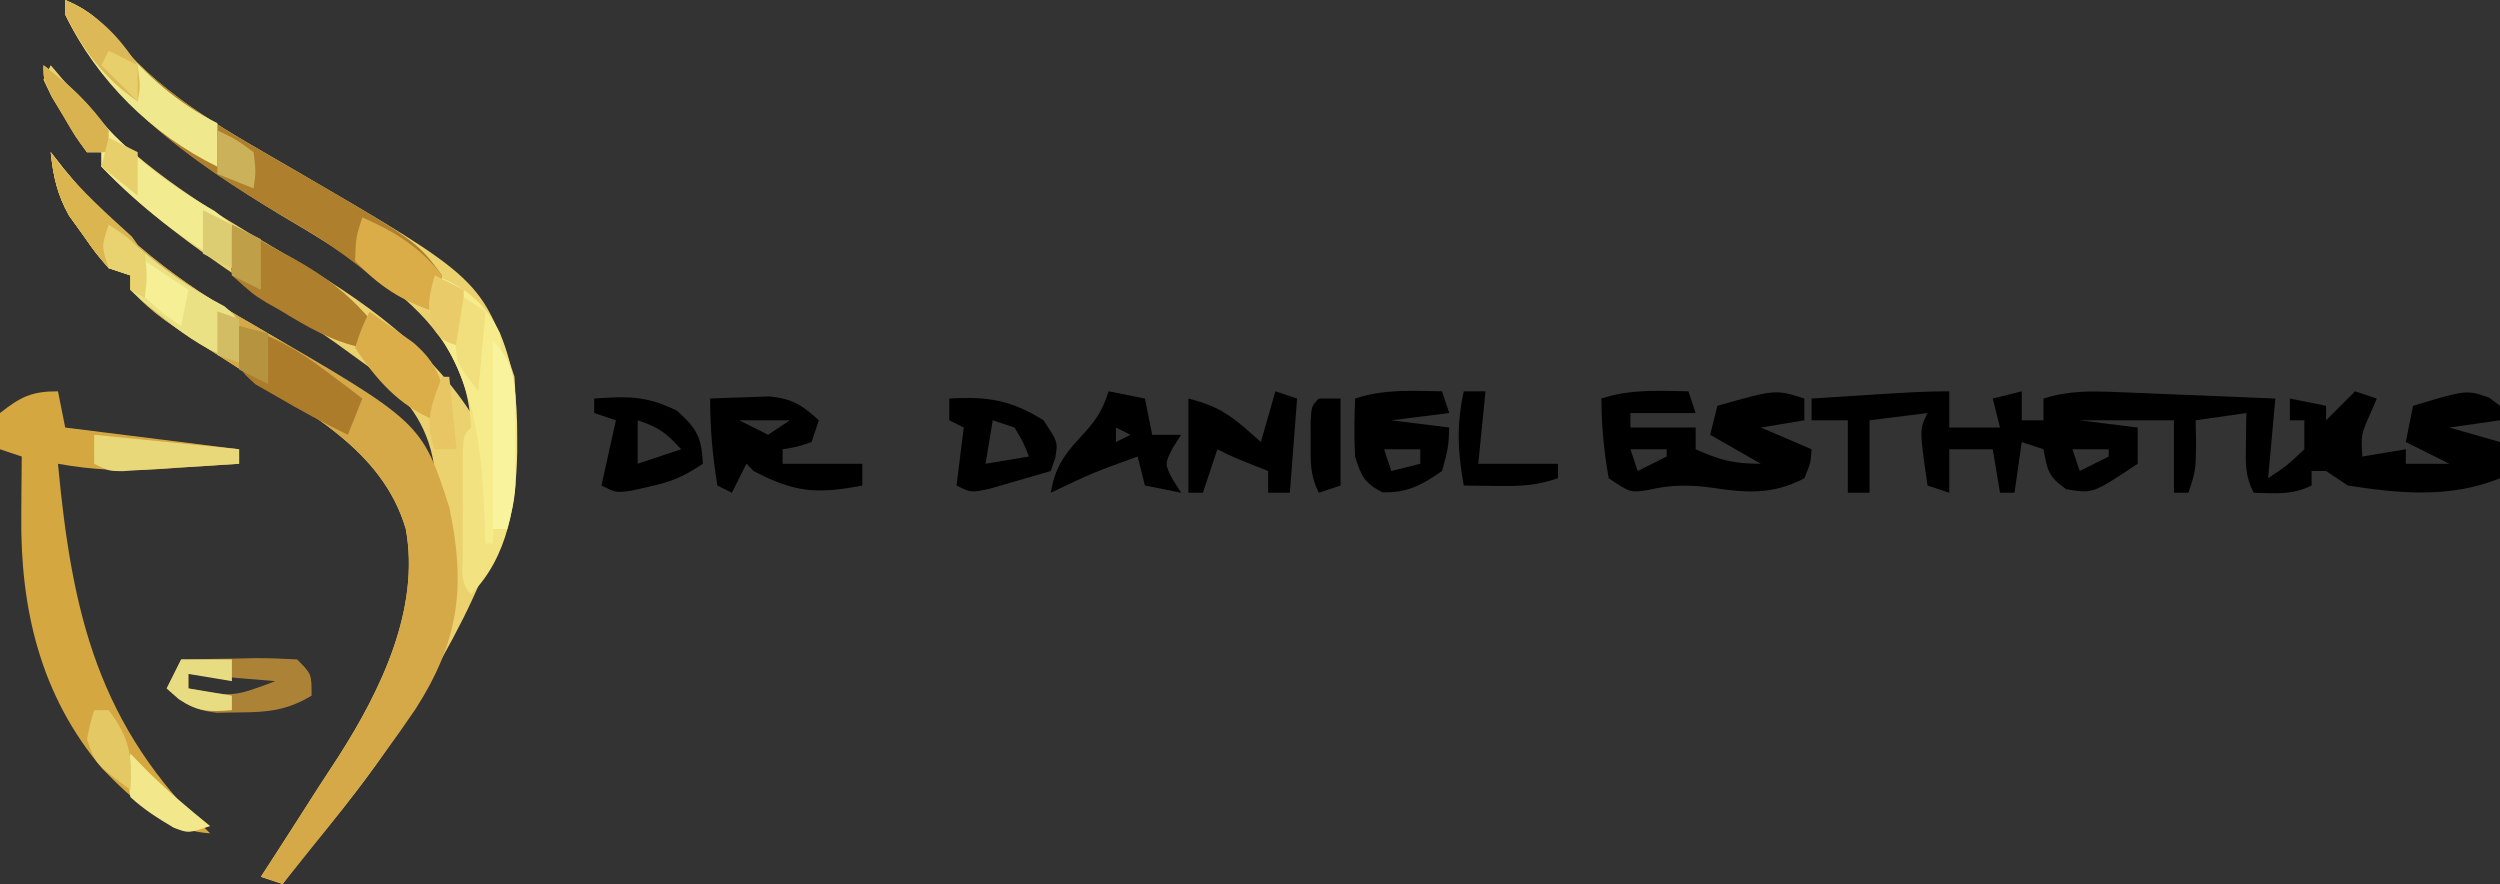 <?xml version="1.0" encoding="UTF-8"?>
<svg version="1.1" xmlns="http://www.w3.org/2000/svg" width="345" height="122">
<rect width="100%" height="100%" fill="#333333" stroke="none"/>
<path d="M0 0 C3.284 1.399 5.034 2.975 7.25 5.75 C14.07 13.711 22.851 18.343 31.805 23.555 C57.507 38.52 57.507 38.52 62 52 C63.156 69.593 57.852 81.132 49 96 C48.398 97.017 47.796 98.034 47.176 99.082 C43.559 104.976 39.47 110.303 35.016 115.59 C33.267 117.68 31.611 119.803 30 122 C29.01 121.67 28.02 121.34 27 121 C27.58 120.105 28.16 119.211 28.758 118.289 C30.803 115.129 32.831 111.959 34.854 108.786 C35.811 107.295 36.782 105.814 37.758 104.336 C43.55 95.268 49.015 83.996 47 73 C43.793 62.064 33.321 56.799 24.31 51.067 C12.859 43.771 12.859 43.771 9 40 C9 39.34 9 38.68 9 38 C8.01 37.67 7.02 37.34 6 37 C4.211 34.926 4.211 34.926 2.375 32.312 C1.458 31.038 1.458 31.038 0.523 29.738 C-1.129 26.769 -1.636 24.358 -2 21 C-1.439 21.717 -0.879 22.433 -0.301 23.172 C7.444 32.692 15.469 38.863 26.03 44.86 C35.6 50.398 44.25 56.072 51 65 C50.327 59.283 47.69 55.482 43.406 51.727 C42.447 51.033 41.488 50.34 40.5 49.625 C39.443 48.858 38.386 48.091 37.297 47.301 C33.169 44.395 28.961 41.611 24.746 38.832 C17.753 34.167 10.875 29.038 5 23 C5 22.34 5 21.68 5 21 C4.34 21 3.68 21 3 21 C1.457 18.883 1.457 18.883 -0.188 16.125 C-0.738 15.22 -1.288 14.315 -1.855 13.383 C-2.422 12.203 -2.422 12.203 -3 11 C-2.67 10.34 -2.34 9.68 -2 9 C-1.466 9.629 -0.933 10.258 -0.383 10.906 C0.362 11.762 1.107 12.618 1.875 13.5 C2.954 14.753 2.954 14.753 4.055 16.031 C11.107 23.495 19.695 28.865 28.5 34 C39.196 40.238 49.113 46.474 56 57 C54.663 48.597 49.882 43.374 43.25 38.312 C38.858 35.183 34.36 32.364 29.703 29.652 C18.173 22.604 6.093 14.479 0 2 C0 1.34 0 0.68 0 0 Z M57 59 C58 63 58 63 58 63 Z " fill="#EBD26F" transform="translate(9,0)"/>
<path d="M0 0 C0 1.65 0 3.3 0 5 C2.31 5 4.62 5 7 5 C6.67 3.68 6.34 2.36 6 1 C7.32 0.67 8.64 0.34 10 0 C10 1.32 10 2.64 10 4 C10.99 4 11.98 4 13 4 C13 3.01 13 2.02 13 1 C16.575 -0.139 19.785 -0.032 23.516 0.121 C24.766 0.169 26.016 0.218 27.305 0.268 C28.607 0.324 29.909 0.38 31.25 0.438 C33.226 0.516 33.226 0.516 35.242 0.596 C38.495 0.725 41.748 0.86 45 1 C44.67 4.63 44.34 8.26 44 12 C46.581 10.269 46.581 10.269 49 8 C49 6.68 49 5.36 49 4 C48.34 4 47.68 4 47 4 C47 3.01 47 2.02 47 1 C48.65 1.33 50.3 1.66 52 2 C52 2.66 52 3.32 52 4 C53.32 2.68 54.64 1.36 56 0 C56.99 0.33 57.98 0.66 59 1 C58.67 1.763 58.34 2.526 58 3.312 C56.826 5.991 56.826 5.991 57 9 C59.97 8.505 59.97 8.505 63 8 C63 8.66 63 9.32 63 10 C64.98 10 66.96 10 69 10 C67.02 9.01 65.04 8.02 63 7 C63.33 5.35 63.66 3.7 64 2 C71.385 -0.215 71.385 -0.215 74.5 0.875 C74.995 1.246 75.49 1.617 76 2 C76 2.66 76 3.32 76 4 C73.69 4.33 71.38 4.66 69 5 C71.31 5.66 73.62 6.32 76 7 C76 8.65 76 10.3 76 12 C69.152 14.772 62.21 14.123 55 13 C54.01 12.34 53.02 11.68 52 11 C51.34 11 50.68 11 50 11 C50 11.66 50 12.32 50 13 C47.291 14.354 44.991 14.065 42 14 C40.797 11.595 40.899 10.05 40.938 7.375 C40.947 6.558 40.956 5.74 40.965 4.898 C40.976 4.272 40.988 3.645 41 3 C38.69 3.33 36.38 3.66 34 4 C34.021 5.093 34.041 6.186 34.062 7.312 C34 11 34 11 33 14 C32.34 14 31.68 14 31 14 C31 10.7 31 7.4 31 4 C26.71 4 22.42 4 18 4 C20.64 4.33 23.28 4.66 26 5 C26 6.65 26 8.3 26 10 C19.793 14.138 19.793 14.138 16.125 13.5 C13.606 11.722 13.564 10.916 13 8 C12.01 7.67 11.02 7.34 10 7 C9.67 9.31 9.34 11.62 9 14 C8.34 14 7.68 14 7 14 C6.67 12.02 6.34 10.04 6 8 C4.02 8 2.04 8 0 8 C0 9.98 0 11.96 0 14 C-0.99 13.67 -1.98 13.34 -3 13 C-4.125 5.25 -4.125 5.25 -3 3 C-5.64 3.33 -8.28 3.66 -11 4 C-11 7.3 -11 10.6 -11 14 C-11.99 14 -12.98 14 -14 14 C-14 10.7 -14 7.4 -14 4 C-15.65 4 -17.3 4 -19 4 C-19 3.01 -19 2.02 -19 1 C-16.396 0.832 -13.792 0.666 -11.188 0.5 C-10.081 0.428 -10.081 0.428 -8.951 0.355 C-5.962 0.166 -2.996 0 0 0 Z M17 8 C17.33 8.99 17.66 9.98 18 11 C19.32 10.34 20.64 9.68 22 9 C22 8.67 22 8.34 22 8 C20.35 8 18.7 8 17 8 Z " fill="#000000" transform="translate(269,54)"/>
<path d="M0 0 C0.561 0.717 1.121 1.433 1.699 2.172 C9.444 11.692 17.469 17.863 28.03 23.86 C51.216 37.277 51.216 37.277 55 49 C57.317 59.921 56.375 67.435 50.325 76.877 C48.923 78.95 47.477 80.98 46 83 C45.54 83.636 45.079 84.271 44.605 84.926 C41.839 88.703 38.957 92.369 36 96 C34.666 97.666 33.333 99.333 32 101 C30.515 100.505 30.515 100.505 29 100 C29.58 99.105 30.16 98.211 30.758 97.289 C32.803 94.129 34.831 90.959 36.854 87.786 C37.811 86.295 38.782 84.814 39.758 83.336 C45.55 74.268 51.015 62.996 49 52 C45.793 41.064 35.321 35.799 26.31 30.067 C14.859 22.771 14.859 22.771 11 19 C11 18.34 11 17.68 11 17 C10.01 16.67 9.02 16.34 8 16 C6.211 13.926 6.211 13.926 4.375 11.312 C3.764 10.463 3.153 9.614 2.523 8.738 C0.871 5.769 0.364 3.358 0 0 Z " fill="#D5A947" transform="translate(7,21)"/>
<path d="M0 0 C0.33 1.65 0.66 3.3 1 5 C12.88 6.485 12.88 6.485 25 8 C25 8.66 25 9.32 25 10 C22.146 10.196 19.292 10.382 16.438 10.562 C15.638 10.619 14.838 10.675 14.014 10.732 C9.158 11.03 4.789 10.868 0 10 C1.938 30.724 5.534 46.153 21 61 C14.735 60.608 10.302 56.359 6.105 52.059 C-2.432 41.959 -5.205 30.033 -5.062 17.125 C-5.058 16.341 -5.053 15.557 -5.049 14.75 C-5.037 12.833 -5.019 10.917 -5 9 C-5.99 8.67 -6.98 8.34 -8 8 C-8.312 5.688 -8.312 5.688 -8 3 C-5.139 0.758 -3.659 0 0 0 Z " fill="#D4A741" transform="translate(8,54)"/>
<path d="M0 0 C3.284 1.399 5.034 2.975 7.25 5.75 C14.064 13.705 22.835 18.337 31.785 23.539 C48.522 33.28 48.522 33.28 52 38 C51.812 40.812 51.812 40.812 51 43 C47.382 41.712 44.757 40.203 41.812 37.75 C38.75 35.297 35.71 33.149 32.312 31.188 C19.901 23.926 6.497 15.306 0 2 C0 1.34 0 0.68 0 0 Z " fill="#AE802D" transform="translate(9,0)"/>
<path d="M0 0 C0.33 0.99 0.66 1.98 1 3 C-1.97 3 -4.94 3 -8 3 C-8 3.66 -8 4.32 -8 5 C-5.03 5 -2.06 5 1 5 C1 5.99 1 6.98 1 8 C4.371 9.498 6.204 10 10 10 C7.69 8.68 5.38 7.36 3 6 C3.33 4.68 3.66 3.36 4 2 C12.036 -0.277 12.036 -0.277 16 1 C16 1.99 16 2.98 16 4 C14.02 4.33 12.04 4.66 10 5 C13.465 6.485 13.465 6.485 17 8 C16.875 9.875 16.875 9.875 16 12 C11.571 14.325 7.918 14.009 3.148 13.289 C0.104 12.879 -2.577 12.897 -5.562 13.625 C-8 14 -8 14 -11 12 C-11.658 8.233 -12 4.812 -12 1 C-8.019 -0.327 -4.15 -0.069 0 0 Z M-8 8 C-7.67 8.99 -7.34 9.98 -7 11 C-5.68 10.34 -4.36 9.68 -3 9 C-3 8.67 -3 8.34 -3 8 C-4.65 8 -6.3 8 -8 8 Z " fill="#000000" transform="translate(233,54)"/>
<path d="M0 0 C4.058 1.503 6.738 4.399 9 8 C10.968 12.709 11.385 17.138 11.375 22.188 C11.375 22.932 11.375 23.677 11.375 24.444 C11.231 31.426 10.121 38.879 5 44 C3.378 42.378 3.87 40.58 3.867 38.344 C3.866 37.404 3.865 36.464 3.863 35.496 C3.867 34.507 3.871 33.519 3.875 32.5 C3.871 31.511 3.867 30.523 3.863 29.504 C3.865 28.564 3.866 27.624 3.867 26.656 C3.868 25.788 3.869 24.92 3.871 24.025 C4 22 4 22 5 21 C4.766 15.392 3.015 11.885 -0.039 7.211 C-1.253 4.419 -0.836 2.872 0 0 Z M6 21 C7 25 7 25 7 25 Z " fill="#F2E280" transform="translate(60,38)"/>
<path d="M0 0 C1.749 -0.081 3.5 -0.139 5.25 -0.188 C6.225 -0.222 7.199 -0.257 8.203 -0.293 C11.375 0.039 12.67 0.887 15 3 C14.67 3.99 14.34 4.98 14 6 C11.938 6.688 11.938 6.688 10 7 C10 7.66 10 8.32 10 9 C13.63 9 17.26 9 21 9 C21 9.99 21 10.98 21 12 C14.777 13.201 11.609 12.976 6 10 C5.67 9.67 5.34 9.34 5 9 C4.34 10.32 3.68 11.64 3 13 C2.34 12.67 1.68 12.34 1 12 C0.326 7.888 0 4.17 0 0 Z M4 3 C5.98 3.99 5.98 3.99 8 5 C8.99 4.34 9.98 3.68 11 3 C8.69 3 6.38 3 4 3 Z " fill="#000000" transform="translate(98,55)"/>
<path d="M0 0 C0.556 0.714 1.111 1.428 1.684 2.164 C8.204 10.147 14.813 16.487 23.98 21.27 C26 23 26 23 26.301 26.199 C26.202 27.123 26.102 28.048 26 29 C21.953 27.6 19.015 25.682 15.688 23 C14.804 22.299 13.921 21.598 13.012 20.875 C12.348 20.256 11.684 19.637 11 19 C11 18.34 11 17.68 11 17 C10.01 16.67 9.02 16.34 8 16 C6.211 13.926 6.211 13.926 4.375 11.312 C3.764 10.463 3.153 9.614 2.523 8.738 C0.871 5.769 0.364 3.358 0 0 Z " fill="#EAE084" transform="translate(7,21)"/>
<path d="M0 0 C2.786 2.07 5.019 4.024 7.188 6.75 C11.579 12.225 17.553 16.664 23.625 20.125 C24.409 20.744 25.192 21.363 26 22 C26.375 25.25 26.375 25.25 26 28 C19.289 24.147 13.37 19.601 8 14 C8 13.34 8 12.68 8 12 C7.34 12 6.68 12 6 12 C4.492 9.883 4.492 9.883 2.875 7.125 C2.336 6.22 1.797 5.315 1.242 4.383 C0 2 0 2 0 0 Z " fill="#F3EB90" transform="translate(6,9)"/>
<path d="M0 0 C2.235 1.219 4.463 2.45 6.688 3.688 C7.313 4.027 7.939 4.367 8.584 4.717 C12.661 7.001 15.923 9.403 19 13 C18.812 15.312 18.812 15.312 18 17 C13.777 16.086 10.4 14.116 6.75 11.875 C6.1 11.509 5.451 11.143 4.781 10.766 C2.922 9.617 2.922 9.617 0 7 C-0.422 3.195 -0.422 3.195 0 0 Z " fill="#AE7F2C" transform="translate(32,31)"/>
<path d="M0 0 C0.33 0.99 0.66 1.98 1 3 C-1.64 3.33 -4.28 3.66 -7 4 C-4.36 4.33 -1.72 4.66 1 5 C0.875 7.812 0.875 7.812 0 11 C-2.844 12.959 -4.763 14.034 -8.25 13.938 C-10.737 12.605 -11.165 11.713 -12 9 C-12.154 6.309 -12.09 3.701 -12 1 C-8.019 -0.327 -4.15 -0.069 0 0 Z M-8 8 C-7.67 8.99 -7.34 9.98 -7 11 C-5.68 10.67 -4.36 10.34 -3 10 C-3 9.34 -3 8.68 -3 8 C-4.65 8 -6.3 8 -8 8 Z " fill="#000000" transform="translate(199,54)"/>
<path d="M0 0 C1.65 0.33 3.3 0.66 5 1 C5.33 2.65 5.66 4.3 6 6 C7.32 6 8.64 6 10 6 C9.443 6.866 9.443 6.866 8.875 7.75 C7.708 10 7.708 10 8.875 12.25 C9.246 12.828 9.617 13.405 10 14 C7.525 13.505 7.525 13.505 5 13 C4.67 11.68 4.34 10.36 4 9 C-2.126 11.21 -2.126 11.21 -8 14 C-7.411 10.648 -6.304 8.913 -4 6.438 C-1.882 4.151 -1.011 3.032 0 0 Z M1 5 C1 5.66 1 6.32 1 7 C1.66 6.67 2.32 6.34 3 6 C2.34 5.67 1.68 5.34 1 5 Z " fill="#000000" transform="translate(153,54)"/>
<path d="M0 0 C0.99 0.33 1.98 0.66 3 1 C2.67 5.29 2.34 9.58 2 14 C1.01 14 0.02 14 -1 14 C-1 13.01 -1 12.02 -1 11 C-1.784 10.691 -2.567 10.381 -3.375 10.062 C-6 9 -6 9 -8 8 C-8.66 9.98 -9.32 11.96 -10 14 C-10.66 14 -11.32 14 -12 14 C-12 9.71 -12 5.42 -12 1 C-7.226 2.193 -5.614 3.796 -2 7 C-1.34 4.69 -0.68 2.38 0 0 Z " fill="#000000" transform="translate(176,54)"/>
<path d="M0 0 C5.239 -0.314 8.528 0.192 13 3 C15 6 15 6 14.625 8.188 C14.419 8.786 14.213 9.384 14 10 C12.211 10.53 10.419 11.048 8.625 11.562 C7.128 11.998 7.128 11.998 5.602 12.441 C3 13 3 13 1 12 C1.33 9.36 1.66 6.72 2 4 C1.34 3.67 0.68 3.34 0 3 C0 2.01 0 1.02 0 0 Z M6 3 C5.67 4.98 5.34 6.96 5 9 C6.98 8.67 8.96 8.34 11 8 C10.209 6 10.209 6 9 4 C8.01 3.67 7.02 3.34 6 3 Z " fill="#000000" transform="translate(131,55)"/>
<path d="M0 0 C4.696 -0.324 7.163 -0.411 11.438 1.688 C14.221 4.199 14.796 5.323 15 9 C12.204 10.864 10.628 11.488 7.438 12.188 C6.26 12.456 6.26 12.456 5.059 12.73 C3 13 3 13 1 12 C1.66 9.03 2.32 6.06 3 3 C2.01 2.67 1.02 2.34 0 2 C0 1.34 0 0.68 0 0 Z M6 3 C6 4.98 6 6.96 6 9 C7.98 8.34 9.96 7.68 12 7 C9.948 4.752 8.993 3.998 6 3 Z " fill="#000000" transform="translate(82,55)"/>
<path d="M0 0 C4.129 1.529 7.162 4.009 9 8 C9.481 12.981 9.149 17.894 8.812 22.875 C8.739 24.245 8.668 25.614 8.6 26.984 C8.423 30.325 8.223 33.662 8 37 C7.67 37 7.34 37 7 37 C6.963 35.949 6.925 34.899 6.887 33.816 C6.478 24.418 5.787 16.424 0.75 8.25 C-1 5 -1 5 -0.75 2.062 C-0.502 1.382 -0.255 0.701 0 0 Z " fill="#F6EC8C" transform="translate(60,38)"/>
<path d="M0 0 C4.682 1.32 8.004 3.198 11.875 6.125 C13.325 7.212 13.325 7.212 14.805 8.32 C15.891 9.152 15.891 9.152 17 10 C16.34 11.65 15.68 13.3 15 15 C11.669 13.382 8.444 11.626 5.25 9.75 C4.265 9.188 3.28 8.626 2.266 8.047 C0 6 0 6 -0.328 2.766 C-0.22 1.853 -0.112 0.94 0 0 Z " fill="#AC7C2B" transform="translate(33,45)"/>
<path d="M0 0 C3.284 1.399 5.034 2.975 7.25 5.75 C11.133 10.354 15.581 14.29 21 17 C21 18.98 21 20.96 21 23 C11.979 18.585 4.355 11.126 0 2 C0 1.34 0 0.68 0 0 Z " fill="#F0E88D" transform="translate(9,0)"/>
<path d="M0 0 C2.625 -0.054 5.249 -0.094 7.875 -0.125 C8.621 -0.142 9.368 -0.159 10.137 -0.176 C12.092 -0.193 14.047 -0.103 16 0 C18 2 18 2 18 5 C14.615 7.042 11.925 7.298 8 7.312 C6.453 7.338 6.453 7.338 4.875 7.363 C1.69 6.961 0.343 6.134 -2 4 C-1.34 2.68 -0.68 1.36 0 0 Z M1 2 C1 2.66 1 3.32 1 4 C7.171 5.191 7.171 5.191 13 3 C9.04 2.67 5.08 2.34 1 2 Z " fill="#AC8336" transform="translate(25,91)"/>
<path d="M0 0 C1.299 0.906 2.589 1.825 3.875 2.75 C4.594 3.26 5.314 3.771 6.055 4.297 C8.121 6.106 9.063 7.433 10 10 C9.625 12.75 9.625 12.75 9 15 C4.07 12.992 0.906 9.359 -2 5 C-1.125 2.312 -1.125 2.312 0 0 Z " fill="#DBAE49" transform="translate(51,43)"/>
<path d="M0 0 C4.54 2.006 7.908 4.065 11 8 C10.812 10.812 10.812 10.812 10 13 C5.362 11.499 2.342 9.501 -1 6 C-0.875 2.688 -0.875 2.688 0 0 Z " fill="#DBAD48" transform="translate(50,30)"/>
<path d="M0 0 C0.99 0 1.98 0 3 0 C2.67 3.3 2.34 6.6 2 10 C5.63 10 9.26 10 13 10 C13 10.66 13 11.32 13 12 C9.985 13.005 7.958 13.103 4.812 13.062 C3.911 13.053 3.01 13.044 2.082 13.035 C1.395 13.024 0.708 13.012 0 13 C-0.838 8.345 -1.016 4.629 0 0 Z " fill="#000000" transform="translate(202,54)"/>
<path d="M0 0 C3.359 3.359 3.129 6.541 3.137 11.111 C3.133 11.879 3.129 12.647 3.125 13.438 C3.129 14.201 3.133 14.965 3.137 15.752 C3.135 16.863 3.135 16.863 3.133 17.996 C3.132 18.668 3.131 19.34 3.129 20.033 C2.992 22.122 2.565 23.988 2 26 C1.34 26 0.68 26 0 26 C0 17.42 0 8.84 0 0 Z " fill="#F8F39C" transform="translate(68,47)"/>
<path d="M0 0 C0.474 0.639 0.949 1.279 1.438 1.938 C4.413 5.493 7.732 8.519 11.172 11.621 C13.459 14.597 13.359 16.335 13 20 C12.34 19.67 11.68 19.34 11 19 C11 18.34 11 17.68 11 17 C10.01 16.67 9.02 16.34 8 16 C6.211 13.926 6.211 13.926 4.375 11.312 C3.764 10.463 3.153 9.614 2.523 8.738 C0.871 5.769 0.364 3.358 0 0 Z " fill="#DAB550" transform="translate(7,21)"/>
<path d="M0 0 C6.6 0.66 13.2 1.32 20 2 C20 2.66 20 3.32 20 4 C17.042 4.194 14.084 4.381 11.125 4.562 C10.283 4.619 9.441 4.675 8.574 4.732 C7.769 4.781 6.963 4.829 6.133 4.879 C5.389 4.926 4.646 4.973 3.879 5.022 C2 5 2 5 0 4 C0 2.68 0 1.36 0 0 Z " fill="#E9D87A" transform="translate(13,60)"/>
<path d="M0 0 C4.492 1.982 7.32 4.919 10 9 C10.375 11.938 10.375 11.938 10 14 C5.348 10.81 2.53 6.974 0 2 C0 1.34 0 0.68 0 0 Z " fill="#DCB956" transform="translate(9,0)"/>
<path d="M0 0 C0.99 0 1.98 0 3 0 C3 3.96 3 7.92 3 12 C2.01 12.33 1.02 12.66 0 13 C-1.251 10.499 -1.133 8.726 -1.125 5.938 C-1.128 5.039 -1.13 4.141 -1.133 3.215 C-1 1 -1 1 0 0 Z " fill="#000000" transform="translate(182,55)"/>
<path d="M0 0 C2.31 0 4.62 0 7 0 C7 0.99 7 1.98 7 3 C4.03 2.505 4.03 2.505 1 2 C1 2.66 1 3.32 1 4 C3.97 4.495 3.97 4.495 7 5 C7 5.66 7 6.32 7 7 C3.854 7.262 2.382 7.248 -0.312 5.5 C-0.869 5.005 -1.426 4.51 -2 4 C-1.34 2.68 -0.68 1.36 0 0 Z " fill="#E8DC83" transform="translate(25,91)"/>
<path d="M0 0 C0.701 0.722 1.403 1.444 2.125 2.188 C4.928 4.998 7.923 7.495 11 10 C8 11 8 11 5.957 10.215 C3.788 8.923 1.857 7.714 0 6 C-0.5 2.688 -0.5 2.688 0 0 Z " fill="#F2E88B" transform="translate(18,104)"/>
<path d="M0 0 C0.66 0 1.32 0 2 0 C4.845 3.72 5.323 6.374 5 11 C0.125 7.375 0.125 7.375 -1 4 C-0.562 1.812 -0.562 1.812 0 0 Z " fill="#E3C864" transform="translate(13,98)"/>
<path d="M0 0 C1.32 0.66 2.64 1.32 4 2 C4 4.64 4 7.28 4 10 C1 9 1 9 -0.25 7.25 C-1.176 4.473 -0.773 2.784 0 0 Z " fill="#E9CC69" transform="translate(60,38)"/>
<path d="M0 0 C3.565 2.674 6.455 5.324 9 9 C9 9.99 9 10.98 9 12 C8.01 12 7.02 12 6 12 C4.395 9.883 4.395 9.883 2.812 7.125 C2.018 5.768 2.018 5.768 1.207 4.383 C0 2 0 2 0 0 Z " fill="#D9B34F" transform="translate(6,9)"/>
<path d="M0 0 C2.97 1.98 2.97 1.98 6 4 C5.67 5.65 5.34 7.3 5 9 C2.5 7.312 2.5 7.312 0 5 C-0.312 2.25 -0.312 2.25 0 0 Z " fill="#F6EF96" transform="translate(20,36)"/>
<path d="M0 0 C2.5 1.625 2.5 1.625 5 4 C5.312 7.25 5.312 7.25 5 10 C4.34 9.67 3.68 9.34 3 9 C3 8.34 3 7.68 3 7 C2.01 6.67 1.02 6.34 0 6 C-1 3 -1 3 0 0 Z " fill="#E8D370" transform="translate(15,31)"/>
<path d="M0 0 C2.5 1.188 2.5 1.188 5 3 C5.312 5.688 5.312 5.688 5 8 C2.525 7.01 2.525 7.01 0 6 C0 4.02 0 2.04 0 0 Z " fill="#CBB25A" transform="translate(30,18)"/>
<path d="M0 0 C1.485 0.99 1.485 0.99 3 2 C2.67 5.63 2.34 9.26 2 13 C-1 9 -1 9 -1.074 6.641 C-0.947 5.852 -0.819 5.063 -0.688 4.25 C-0.568 3.451 -0.448 2.652 -0.324 1.828 C-0.217 1.225 -0.11 0.622 0 0 Z " fill="#F0DF7C" transform="translate(64,41)"/>
<path d="M0 0 C1.32 0.33 2.64 0.66 4 1 C4 3.31 4 5.62 4 8 C2.68 7.34 1.36 6.68 0 6 C0 4.02 0 2.04 0 0 Z " fill="#B6933F" transform="translate(33,45)"/>
<path d="M0 0 C1.98 0.99 1.98 0.99 4 2 C4 4.31 4 6.62 4 9 C2.68 8.34 1.36 7.68 0 7 C0 4.69 0 2.38 0 0 Z " fill="#BFA049" transform="translate(32,31)"/>
<path d="M0 0 C1.32 0.66 2.64 1.32 4 2 C4 3.98 4 5.96 4 8 C2.35 6.68 0.7 5.36 -1 4 C-0.67 2.68 -0.34 1.36 0 0 Z " fill="#E7D06C" transform="translate(15,19)"/>
<path d="M0 0 C0.33 0 0.66 0 1 0 C1.33 3.3 1.66 6.6 2 10 C1.01 10 0.02 10 -1 10 C-2.467 6.185 -1.433 3.71 0 0 Z " fill="#E7C663" transform="translate(61,52)"/>
<path d="M0 0 C1.98 0.99 1.98 0.99 4 2 C4 3.98 4 5.96 4 8 C2.68 7.34 1.36 6.68 0 6 C0 4.02 0 2.04 0 0 Z " fill="#DCCC72" transform="translate(28,29)"/>
<path d="M0 0 C1.32 0.66 2.64 1.32 4 2 C4 3.65 4 5.3 4 7 C2.35 5.35 0.7 3.7 -1 2 C-0.67 1.34 -0.34 0.68 0 0 Z " fill="#E7D06C" transform="translate(15,7)"/>
<path d="M0 0 C0.99 0.33 1.98 0.66 3 1 C3 2.98 3 4.96 3 7 C2.01 6.67 1.02 6.34 0 6 C0 4.02 0 2.04 0 0 Z " fill="#D2BC64" transform="translate(30,43)"/>
</svg>

